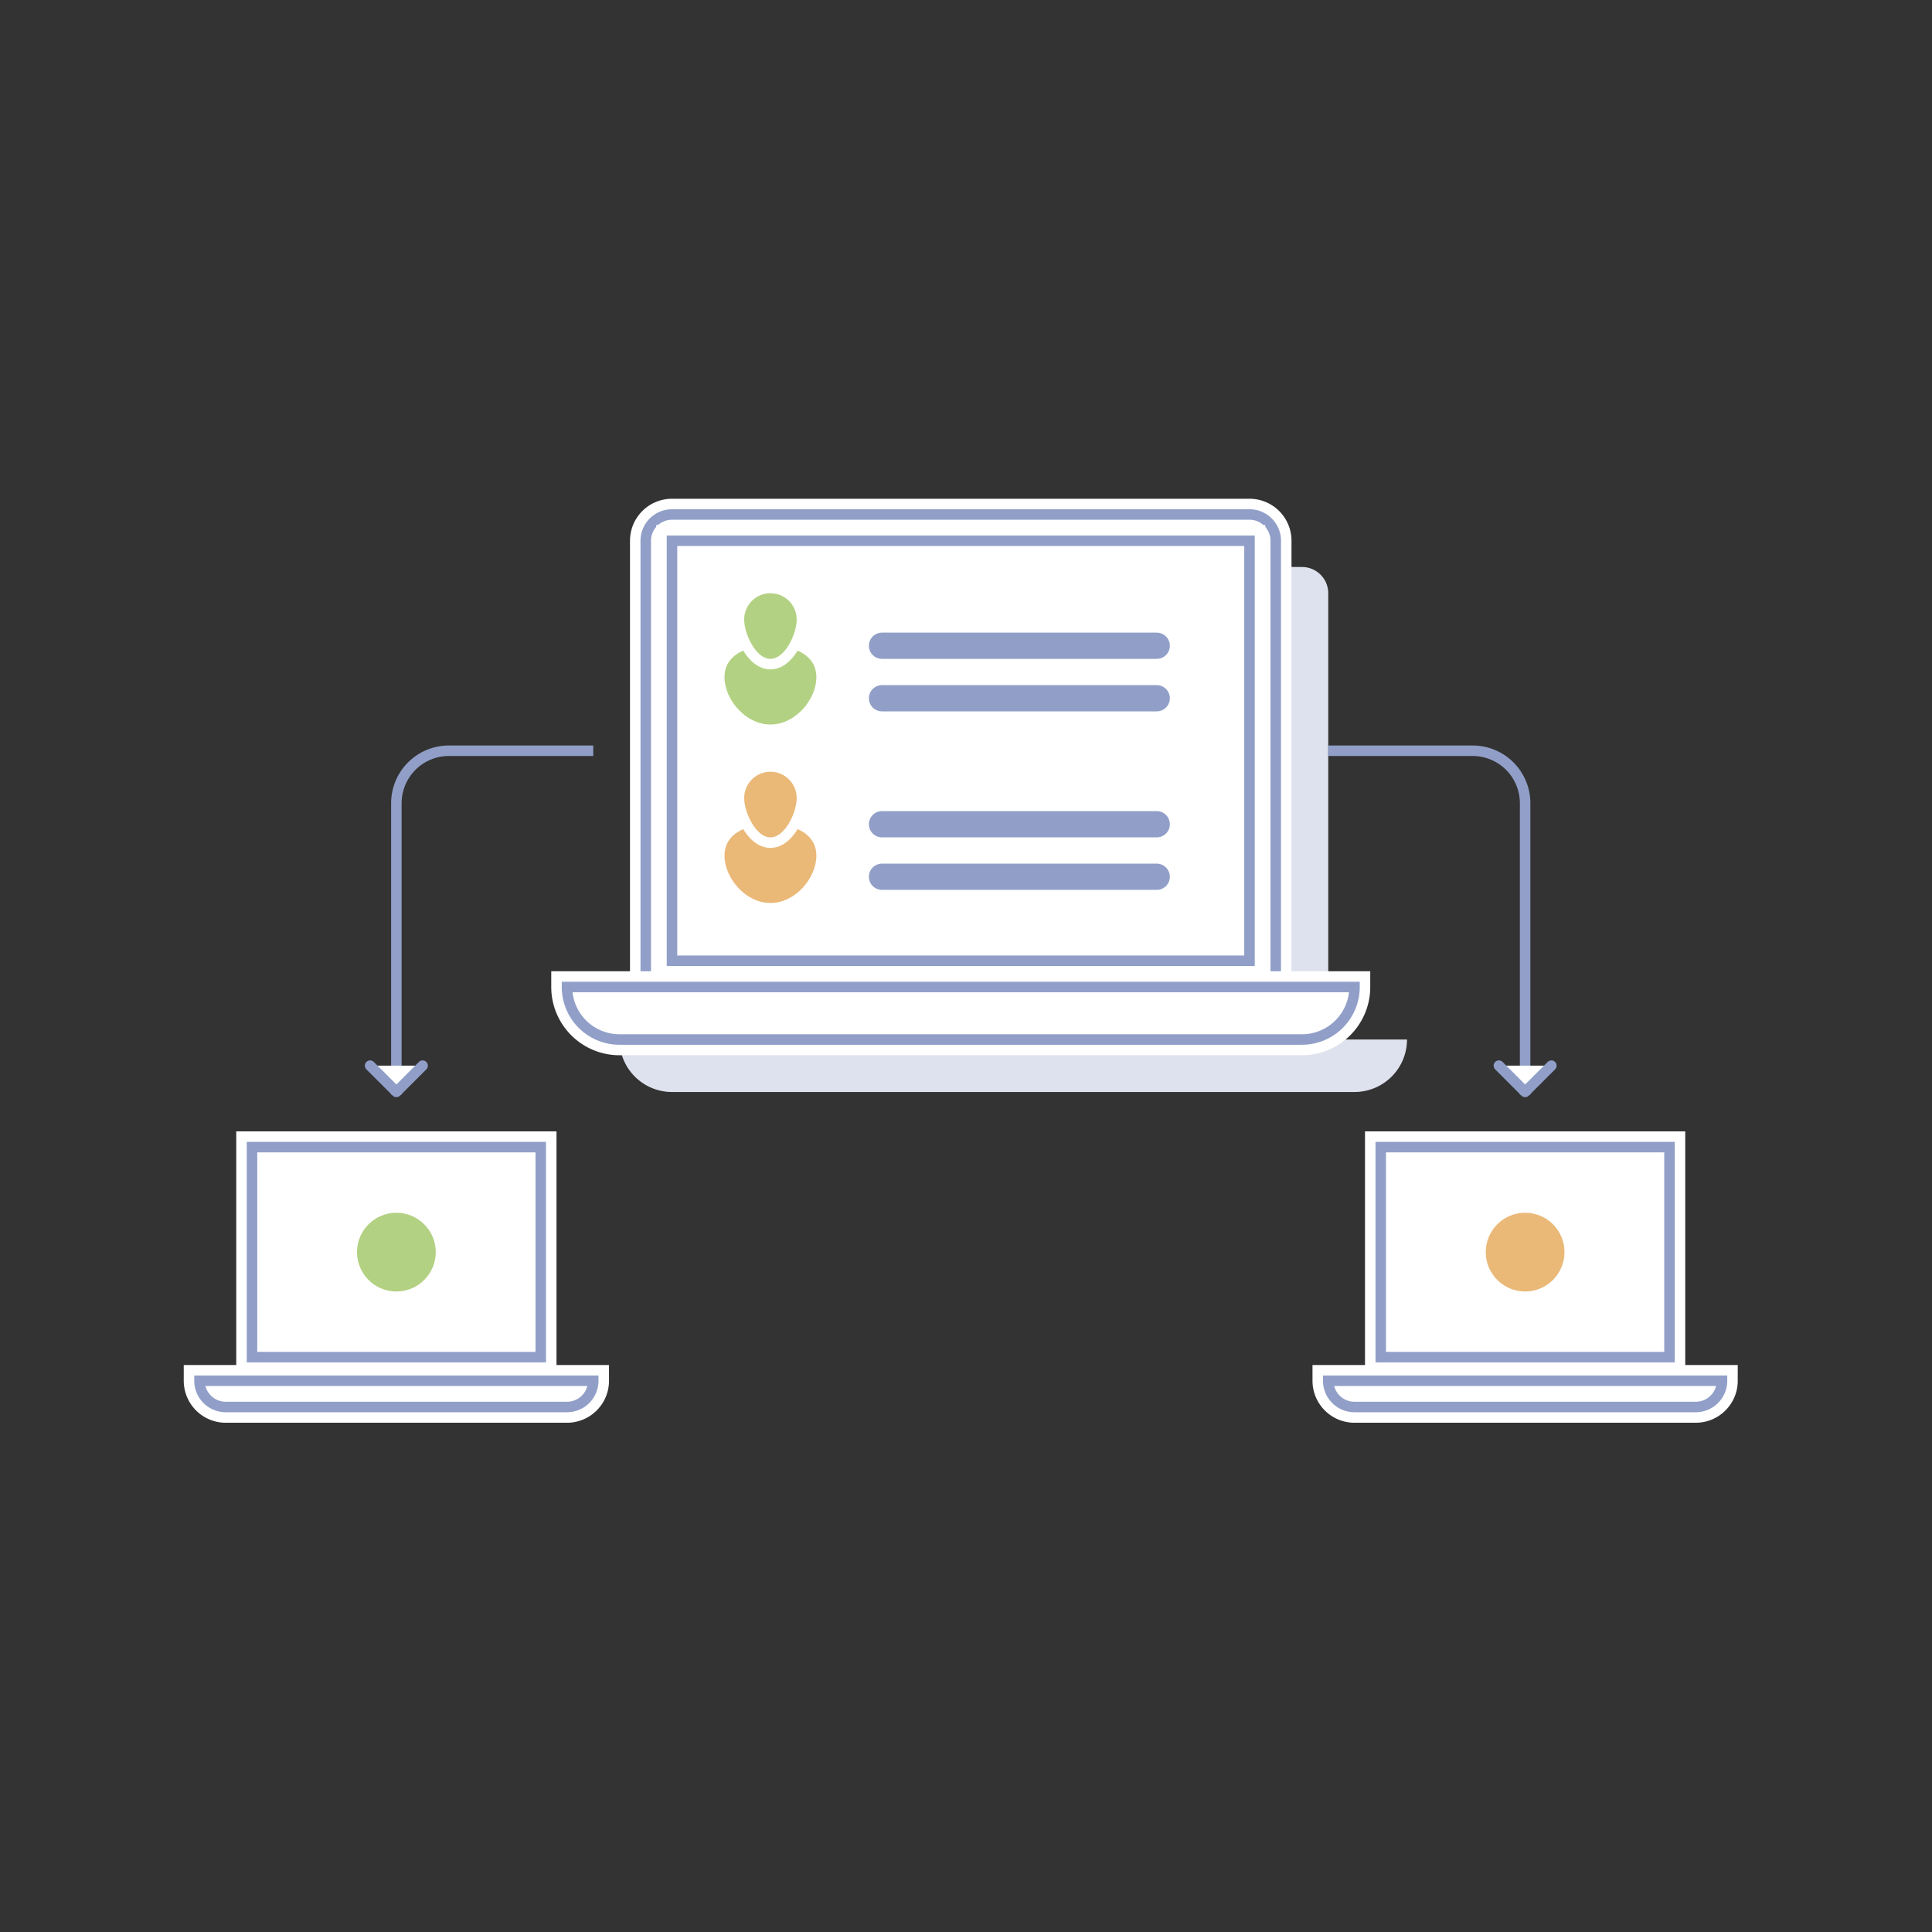 <svg xmlns="http://www.w3.org/2000/svg" width="368" height="368" viewBox="0 0 368 368"><rect x="0" y="0" width="368" height="368" fill="#333333" stroke="none"/><title>PLLI</title><g style="isolation:isolate"><g id="Layer_1" data-name="Layer 1"><path d="M253,198V113a5,5,0,0,0-5-5H138a5,5,0,0,0-5,5v85H118a10,10,0,0,0,10,10H258a10,10,0,0,0,10-10Z" style="fill:#dee2ee;mix-blend-mode:multiply"/><path d="M243,188H123V103a5,5,0,0,1,5-5H238a5,5,0,0,1,5,5Z" style="fill:#fff"/><path d="M243,188H123V103a5,5,0,0,1,5-5H238a5,5,0,0,1,5,5Z" style="fill:none;stroke:#fff;stroke-miterlimit:10;stroke-width:6px"/><path d="M243,188H123V103a5,5,0,0,1,5-5H238a5,5,0,0,1,5,5Z" style="fill:none;stroke:#919fc8;stroke-miterlimit:10;stroke-width:2px"/><path d="M248,198H118a10,10,0,0,1-10-10H258A10,10,0,0,1,248,198Z" style="fill:#fff"/><path d="M248,198H118a10,10,0,0,1-10-10H258A10,10,0,0,1,248,198Z" style="fill:none;stroke:#fff;stroke-miterlimit:10;stroke-width:6px"/><path d="M248,198H118a10,10,0,0,1-10-10H258A10,10,0,0,1,248,198Z" style="fill:none;stroke:#919fc8;stroke-miterlimit:10;stroke-width:2px"/><rect x="128" y="103" width="110" height="80" style="fill:#fff"/><rect x="128" y="103" width="110" height="80" style="fill:none;stroke:#fff;stroke-miterlimit:10;stroke-width:6px"/><rect x="128" y="103" width="110" height="80" style="fill:none;stroke:#919fc8;stroke-miterlimit:10;stroke-width:2px"/><path d="M108,268H43a5,5,0,0,1-5-5h75A5,5,0,0,1,108,268Z" style="fill:#fff"/><path d="M108,268H43a5,5,0,0,1-5-5h75A5,5,0,0,1,108,268Z" style="fill:none;stroke:#fff;stroke-miterlimit:10;stroke-width:6px"/><path d="M108,268H43a5,5,0,0,1-5-5h75A5,5,0,0,1,108,268Z" style="fill:none;stroke:#919fc8;stroke-miterlimit:10;stroke-width:2px"/><rect x="48" y="218.5" width="55" height="40" style="fill:#fff"/><rect x="48" y="218.5" width="55" height="40" style="fill:none;stroke:#fff;stroke-miterlimit:10;stroke-width:6px"/><rect x="48" y="218.5" width="55" height="40" style="fill:none;stroke:#919fc8;stroke-miterlimit:10;stroke-width:2px"/><path d="M258,268h65a5,5,0,0,0,5-5H253A5,5,0,0,0,258,268Z" style="fill:#fff"/><path d="M258,268h65a5,5,0,0,0,5-5H253A5,5,0,0,0,258,268Z" style="fill:none;stroke:#fff;stroke-miterlimit:10;stroke-width:6px"/><path d="M258,268h65a5,5,0,0,0,5-5H253A5,5,0,0,0,258,268Z" style="fill:none;stroke:#919fc8;stroke-miterlimit:10;stroke-width:2px"/><rect x="263" y="218.5" width="55" height="40" style="fill:#fff"/><rect x="263" y="218.5" width="55" height="40" style="fill:none;stroke:#fff;stroke-miterlimit:10;stroke-width:6px"/><rect x="263" y="218.5" width="55" height="40" style="fill:none;stroke:#919fc8;stroke-miterlimit:10;stroke-width:2px"/><path d="M155.5,129c0,4.14-3.92,9-8.75,9s-8.75-4.86-8.75-9,3.92-6,8.75-6S155.5,124.86,155.5,129Z" style="fill:#b3d182"/><path d="M146.75,126.5c-3.66,0-6-5.58-6-8.5a6,6,0,0,1,12,0C152.75,120.92,150.41,126.5,146.75,126.5Z" style="fill:#b3d182"/><path d="M146.75,113a5,5,0,0,1,5,5c0,2.76-2.24,7.5-5,7.5s-5-4.74-5-7.5a5,5,0,0,1,5-5m0-2a7,7,0,0,0-7,7c0,3.35,2.66,9.5,7,9.5s7-6.15,7-9.5a7,7,0,0,0-7-7Z" style="fill:#fff"/><path d="M155.5,163c0,4.14-3.92,9-8.75,9s-8.75-4.86-8.75-9,3.92-6,8.75-6S155.5,158.86,155.5,163Z" style="fill:#eab978"/><path d="M146.75,160.5c-3.66,0-6-5.58-6-8.5a6,6,0,0,1,12,0C152.75,154.92,150.41,160.5,146.75,160.5Z" style="fill:#eab978"/><path d="M146.75,147a5,5,0,0,1,5,5c0,2.76-2.24,7.5-5,7.5s-5-4.74-5-7.5a5,5,0,0,1,5-5m0-2a7,7,0,0,0-7,7c0,3.35,2.66,9.5,7,9.5s7-6.15,7-9.5a7,7,0,0,0-7-7Z" style="fill:#fff"/><line x1="168" y1="123" x2="220.33" y2="123" style="fill:none;stroke:#919fc8;stroke-linecap:round;stroke-linejoin:round;stroke-width:5px"/><line x1="168" y1="133" x2="220.33" y2="133" style="fill:none;stroke:#919fc8;stroke-linecap:round;stroke-linejoin:round;stroke-width:5px"/><line x1="168" y1="157" x2="220.33" y2="157" style="fill:none;stroke:#919fc8;stroke-linecap:round;stroke-linejoin:round;stroke-width:5px"/><line x1="168" y1="167" x2="220.33" y2="167" style="fill:none;stroke:#919fc8;stroke-linecap:round;stroke-linejoin:round;stroke-width:5px"/><path d="M113,143H85.5a10,10,0,0,0-10,10v55.5" style="fill:none;stroke:#919fc8;stroke-miterlimit:10;stroke-width:2px"/><polyline points="80.5 202.98 75.5 207.98 70.5 202.98" style="fill:#fff;stroke:#919fc8;stroke-linecap:round;stroke-linejoin:round;stroke-width:2px"/><path d="M253,143h27.5a10,10,0,0,1,10,10v55.5" style="fill:none;stroke:#919fc8;stroke-miterlimit:10;stroke-width:2px"/><polyline points="285.5 202.98 290.5 207.98 295.5 202.98" style="fill:#fff;stroke:#919fc8;stroke-linecap:round;stroke-linejoin:round;stroke-width:2px"/><circle cx="75.5" cy="238.5" r="7.5" style="fill:#b3d182"/><circle cx="290.5" cy="238.5" r="7.5" style="fill:#eab978"/><rect width="368" height="368" style="fill:none"/></g></g></svg>